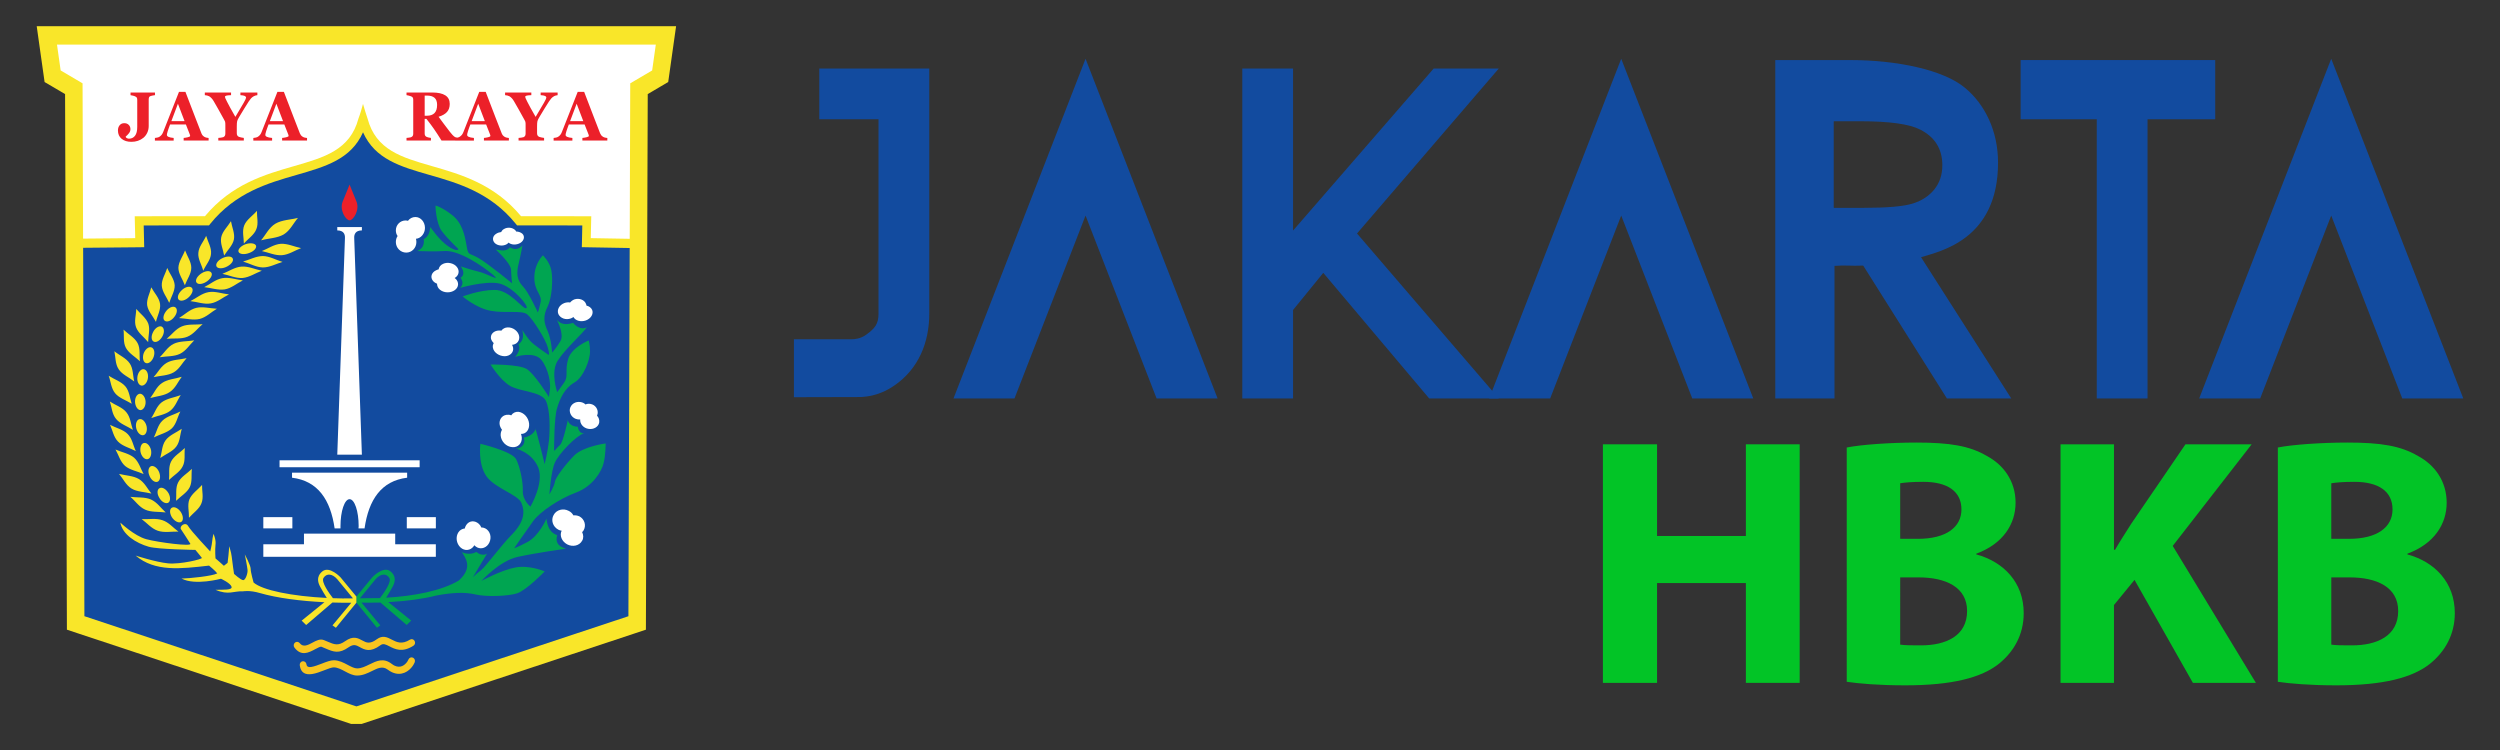 <?xml version="1.0" encoding="utf-8"?>
<!-- Generator: Adobe Illustrator 16.0.0, SVG Export Plug-In . SVG Version: 6.00 Build 0)  -->
<!DOCTYPE svg PUBLIC "-//W3C//DTD SVG 1.1//EN" "http://www.w3.org/Graphics/SVG/1.1/DTD/svg11.dtd">
<svg version="1.1" id="Layer_1" xmlns="http://www.w3.org/2000/svg" xmlns:xlink="http://www.w3.org/1999/xlink" x="0px" y="0px"
	 width="295.5px" height="88.667px" viewBox="0 0 295.5 88.667" enable-background="new 0 0 295.5 88.667" xml:space="preserve">
<rect x="0" y="0" width="295.5" height="88.667" fill="#333333" stroke="none"/>
<g>
	<path fill="#02C426" d="M195.863,52.518v10.836h10.5V52.518h6.358v28.197h-6.358V68.918h-10.5v11.797h-6.4V52.518H195.863z"/>
	<path fill="#02C426" d="M218.286,52.895c1.673-0.334,5.062-0.584,8.241-0.584c3.891,0,6.274,0.375,8.325,1.588
		c1.966,1.047,3.389,2.972,3.389,5.523c0,2.51-1.464,4.854-4.645,6.023v0.084c3.222,0.878,5.606,3.305,5.606,6.943
		c0,2.553-1.171,4.561-2.928,5.982c-2.05,1.633-5.48,2.553-11.087,2.553c-3.137,0-5.479-0.211-6.902-0.418V52.895z M224.603,63.69
		h2.093c3.347,0,5.146-1.381,5.146-3.473c0-2.134-1.632-3.265-4.519-3.265c-1.381,0-2.175,0.085-2.72,0.168V63.69z M224.603,76.198
		c0.629,0.084,1.381,0.084,2.47,0.084c2.886,0,5.438-1.088,5.438-4.059c0-2.845-2.553-3.975-5.731-3.975h-2.177V76.198z"/>
	<path fill="#02C426" d="M243.556,52.518h6.316v12.469h0.125c0.628-1.088,1.297-2.092,1.925-3.096l6.4-9.373h7.823l-9.329,12.008
		l9.831,16.189h-7.445L252.3,68.542l-2.428,2.971v9.203h-6.316V52.518z"/>
	<path fill="#02C426" d="M269.241,52.895c1.673-0.334,5.062-0.584,8.242-0.584c3.89,0,6.273,0.375,8.324,1.588
		c1.968,1.047,3.39,2.972,3.39,5.523c0,2.51-1.465,4.854-4.644,6.023v0.084c3.222,0.878,5.605,3.305,5.605,6.943
		c0,2.553-1.172,4.561-2.93,5.982c-2.049,1.633-5.48,2.553-11.086,2.553c-3.137,0-5.48-0.211-6.903-0.418L269.241,52.895
		L269.241,52.895z M275.558,63.69h2.093c3.347,0,5.146-1.381,5.146-3.473c0-2.134-1.632-3.265-4.519-3.265
		c-1.38,0-2.175,0.085-2.72,0.168V63.69L275.558,63.69z M275.558,76.198c0.629,0.084,1.381,0.084,2.47,0.084
		c2.886,0,5.438-1.088,5.438-4.059c0-2.845-2.552-3.975-5.73-3.975h-2.177V76.198z"/>
</g>
<g>
	<polygon fill="#124B9F" points="143.919,47.098 128.312,6.947 112.703,47.098 119.912,47.098 128.312,25.479 136.71,47.098 	"/>
	<polygon fill="#124B9F" points="207.237,47.098 191.628,6.947 176.021,47.098 183.229,47.098 191.628,25.479 200.027,47.098 	"/>
	<polygon fill="#124B9F" points="291.16,47.098 275.55,6.947 259.941,47.098 267.152,47.098 275.55,25.479 283.949,47.098 	"/>
	<path fill="#124B9F" d="M103.934,8.098H96.84v6h7v22.983c0,1.204-0.414,1.728-1.451,2.476c-0.678,0.49-1.351,0.541-1.732,0.541
		H93.84v6.851l7.959-0.021c0.22-0.049,1.886,0.022,3.879-1.337c2.89-1.967,4.162-5.111,4.162-8.509v-23.61V8.098H103.934z"/>
	<polygon fill="#124B9F" points="160.399,27.598 177.155,8.098 169.461,8.098 152.839,27.252 152.839,8.098 146.839,8.098 
		146.839,47.098 152.839,47.098 152.839,36.639 156.411,32.252 168.931,47.098 177.155,47.098 	"/>
	<polygon fill="#124B9F" points="261.839,7.098 238.839,7.098 238.839,14.098 247.839,14.098 247.839,47.098 253.839,47.098 
		253.839,14.098 261.839,14.098 	"/>
	<path fill="#124B9F" d="M227.067,30.403c2.228-0.704,9.102-2.053,9.102-11.176c0-3.739-1.543-6.895-3.917-8.854
		c-2.553-2.137-8.131-3.272-13.475-3.272c-4.927,0-5.938,0-8.938,0v40h7V31.428c1.328-0.109,1.906,0.03,3.391-0.037l9.896,15.707
		h7.605L227.067,30.403z M220.285,24.567h-3.537V14.332h3.14c3.443,0,5.803,0.327,7.073,0.985c1.749,0.884,2.623,2.289,2.623,4.217
		c0,1.111-0.312,2.057-0.934,2.84c-0.624,0.782-1.479,1.344-2.563,1.684C225,24.397,223.067,24.567,220.285,24.567z"/>
</g>
<g>
	<g>
		<polygon fill="#F9E629" points="42.127,83.497 74.278,72.836 74.495,9.85 77.084,8.325 77.517,5.274 42.127,5.274 6.737,5.274 
			7.169,8.325 9.759,9.85 9.976,72.836 		"/>
		<polygon fill="#F9E629" points="74.902,74.909 42.749,85.569 41.505,85.569 9.352,74.909 7.908,74.428 7.903,72.836 7.692,11.121 
			6.159,10.217 5.271,9.697 5.122,8.637 4.69,5.585 4.34,3.098 6.737,3.098 42.127,3.098 77.517,3.098 79.914,3.098 79.562,5.585 
			79.132,8.637 78.982,9.697 78.096,10.217 76.562,11.121 76.351,72.836 76.346,74.428 		"/>
		<path fill="#FFFFFF" d="M74.433,28.227L74.494,9.85l2.591-1.525l0.431-3.051H42.127H6.737l0.432,3.051l2.59,1.525l0.062,18.354
			l6.163-0.056l-0.047-2.032l-0.012-0.556h0.529l7.773-0.008c3.173-3.802,7.086-4.928,10.543-5.922
			c3.564-1.025,6.618-1.904,7.602-5.625c0.263-0.695,0.351-1.066,0.535-1.726c0.186,0.659,0.321,1.08,0.535,1.726
			c0.984,3.721,4.036,4.6,7.6,5.625c3.459,0.994,7.37,2.12,10.544,5.922l7.772,0.008h0.53l-0.014,0.556l-0.045,2.03L74.433,28.227
			L74.433,28.227z"/>
		<path fill="#124B9F" d="M42.127,83.497l32.151-10.66l0.15-43.521l-5.136-0.09l-0.521-0.01l0.014-0.547l0.044-2.021l-7.477-0.006
			h-0.238l-0.156-0.192c-2.99-3.699-6.813-4.8-10.186-5.769c-3.443-0.99-6.446-1.855-7.863-5.043
			c-1.418,3.188-4.422,4.053-7.866,5.043c-3.372,0.969-7.193,2.068-10.186,5.769l-0.155,0.192h-0.237l-7.479,0.006l0.046,2.021
			l0.013,0.547l-0.521,0.01l-6.697,0.063l0.149,43.546L42.127,83.497L42.127,83.497z"/>
		<path fill="#EC2029" d="M18.318,11.247c-0.1,0.014-0.187,0.027-0.258,0.041s-0.15,0.031-0.24,0.057
			c-0.104,0.027-0.17,0.08-0.2,0.154c-0.028,0.075-0.043,0.161-0.043,0.258v3.129c0,0.287-0.057,0.553-0.167,0.793
			c-0.109,0.237-0.261,0.439-0.455,0.604c-0.195,0.16-0.414,0.279-0.655,0.361c-0.24,0.082-0.499,0.121-0.772,0.121
			c-0.477,0-0.86-0.119-1.15-0.357c-0.292-0.241-0.437-0.57-0.437-0.99c0-0.247,0.066-0.451,0.2-0.613
			c0.133-0.164,0.316-0.246,0.551-0.246c0.222,0,0.398,0.068,0.529,0.207c0.13,0.133,0.196,0.303,0.196,0.502
			c0,0.172-0.058,0.328-0.17,0.475c-0.113,0.146-0.242,0.277-0.387,0.4v0.053c0.022,0.054,0.073,0.102,0.148,0.137
			c0.076,0.037,0.153,0.059,0.233,0.059c0.304,0,0.543-0.117,0.718-0.346c0.176-0.23,0.262-0.576,0.262-1.043v-3.203
			c0-0.097-0.015-0.176-0.042-0.24c-0.027-0.062-0.097-0.119-0.203-0.166c-0.075-0.037-0.168-0.066-0.276-0.09
			c-0.107-0.023-0.199-0.041-0.271-0.053v-0.312h2.89L18.318,11.247L18.318,11.247z M24.657,16.614h-2.949v-0.312
			c0.14-0.01,0.301-0.035,0.485-0.078c0.186-0.043,0.279-0.094,0.279-0.153c0-0.022-0.002-0.046-0.006-0.072
			c-0.004-0.024-0.015-0.062-0.032-0.106l-0.461-1.178h-1.868c-0.044,0.109-0.091,0.236-0.145,0.385
			c-0.051,0.146-0.096,0.277-0.134,0.395c-0.048,0.146-0.077,0.256-0.087,0.322c-0.008,0.066-0.012,0.111-0.012,0.141
			c0,0.085,0.062,0.158,0.185,0.217c0.123,0.061,0.328,0.104,0.615,0.131v0.312h-2.218v-0.312c0.083-0.004,0.178-0.021,0.283-0.043
			c0.104-0.021,0.188-0.055,0.25-0.094c0.103-0.064,0.191-0.145,0.265-0.236c0.071-0.093,0.131-0.203,0.182-0.332
			c0.293-0.748,0.588-1.5,0.886-2.252c0.297-0.752,0.623-1.582,0.981-2.49h0.762c0.499,1.287,0.889,2.305,1.172,3.053
			c0.28,0.744,0.521,1.363,0.72,1.854c0.033,0.082,0.075,0.153,0.125,0.221c0.051,0.062,0.123,0.127,0.218,0.185
			c0.071,0.043,0.154,0.077,0.249,0.097c0.094,0.021,0.178,0.035,0.255,0.041V16.614L24.657,16.614z M21.815,14.317l-0.784-2.059
			l-0.774,2.059H21.815L21.815,14.317z M30.418,11.247c-0.091,0.012-0.176,0.027-0.252,0.053c-0.075,0.022-0.148,0.059-0.218,0.102
			c-0.108,0.062-0.206,0.146-0.291,0.244c-0.085,0.101-0.167,0.213-0.25,0.334c-0.166,0.254-0.339,0.529-0.52,0.826
			c-0.184,0.297-0.38,0.627-0.595,0.983c-0.139,0.228-0.224,0.399-0.257,0.522c-0.031,0.121-0.046,0.332-0.046,0.629v0.805
			c0,0.098,0.018,0.182,0.051,0.252c0.035,0.072,0.101,0.13,0.197,0.178c0.042,0.018,0.134,0.043,0.274,0.073
			c0.139,0.028,0.244,0.05,0.309,0.054v0.312h-3.016v-0.312c0.07-0.004,0.173-0.017,0.306-0.031
			c0.134-0.017,0.227-0.034,0.281-0.057c0.093-0.043,0.158-0.1,0.191-0.17c0.034-0.07,0.054-0.156,0.054-0.257v-1.004
			c0-0.086-0.002-0.163-0.005-0.229c-0.004-0.067-0.012-0.123-0.027-0.17c-0.02-0.051-0.048-0.113-0.091-0.193
			c-0.042-0.078-0.1-0.18-0.168-0.305c-0.195-0.361-0.385-0.703-0.568-1.023c-0.182-0.323-0.356-0.626-0.521-0.908
			c-0.086-0.148-0.175-0.266-0.263-0.354c-0.087-0.092-0.178-0.162-0.268-0.221c-0.068-0.037-0.152-0.068-0.25-0.091
			c-0.099-0.022-0.187-0.035-0.266-0.041v-0.312h3.101v0.312c-0.285,0.009-0.477,0.028-0.575,0.062
			c-0.098,0.033-0.149,0.08-0.149,0.139c0,0.027,0.021,0.088,0.057,0.178c0.036,0.087,0.104,0.225,0.196,0.406
			c0.087,0.173,0.213,0.413,0.379,0.717c0.167,0.305,0.366,0.66,0.602,1.066c0.482-0.803,0.814-1.362,0.994-1.682
			c0.18-0.316,0.271-0.514,0.271-0.586c0-0.09-0.052-0.158-0.156-0.207c-0.105-0.049-0.278-0.08-0.514-0.094v-0.312h2.005v0.312
			H30.418z M36.293,16.614h-2.946v-0.312c0.138-0.01,0.3-0.035,0.483-0.078c0.187-0.043,0.279-0.094,0.279-0.153
			c0-0.022-0.001-0.046-0.006-0.072c-0.004-0.024-0.014-0.062-0.032-0.106l-0.462-1.178h-1.868c-0.042,0.109-0.09,0.236-0.143,0.385
			c-0.054,0.146-0.098,0.277-0.136,0.395c-0.049,0.146-0.076,0.256-0.085,0.322c-0.01,0.066-0.013,0.111-0.013,0.141
			c0,0.085,0.062,0.158,0.185,0.217c0.124,0.061,0.327,0.104,0.614,0.131v0.312h-2.218v-0.312c0.083-0.004,0.178-0.021,0.283-0.043
			c0.104-0.021,0.188-0.055,0.25-0.094c0.103-0.064,0.193-0.145,0.265-0.236c0.072-0.092,0.134-0.203,0.181-0.332
			c0.294-0.748,0.59-1.5,0.887-2.252c0.298-0.752,0.625-1.582,0.981-2.49h0.764c0.499,1.287,0.889,2.305,1.171,3.053
			c0.282,0.744,0.521,1.363,0.719,1.854c0.034,0.082,0.076,0.153,0.126,0.221c0.051,0.062,0.123,0.127,0.217,0.185
			c0.071,0.043,0.153,0.077,0.249,0.097c0.095,0.021,0.179,0.035,0.254,0.041L36.293,16.614L36.293,16.614z M33.453,14.317
			l-0.785-2.059l-0.772,2.059H33.453L33.453,14.317z M54.262,16.614h-2.074c-0.359-0.576-0.658-1.034-0.896-1.377
			c-0.236-0.342-0.532-0.735-0.886-1.184h-0.209v1.726c0,0.096,0.018,0.176,0.05,0.241c0.035,0.068,0.102,0.123,0.196,0.168
			c0.048,0.021,0.125,0.045,0.228,0.068c0.103,0.02,0.19,0.039,0.266,0.045v0.312H48.05v-0.312c0.074-0.006,0.17-0.021,0.292-0.033
			c0.12-0.015,0.207-0.032,0.257-0.055c0.096-0.043,0.162-0.098,0.192-0.162c0.034-0.064,0.053-0.148,0.053-0.25v-4.006
			c0-0.097-0.017-0.176-0.043-0.24c-0.027-0.062-0.096-0.119-0.202-0.166c-0.08-0.037-0.179-0.066-0.287-0.09
			c-0.111-0.023-0.197-0.041-0.262-0.053v-0.312h3.033c0.681,0,1.197,0.111,1.549,0.334c0.352,0.224,0.526,0.561,0.526,1.011
			c0,0.397-0.108,0.719-0.327,0.96c-0.217,0.24-0.546,0.43-0.992,0.564c0.174,0.234,0.375,0.508,0.604,0.816
			c0.229,0.309,0.471,0.626,0.719,0.947c0.078,0.105,0.187,0.232,0.322,0.383c0.136,0.148,0.256,0.244,0.36,0.279
			c0.057,0.018,0.133,0.031,0.225,0.045c0.088,0.017,0.152,0.023,0.191,0.025L54.262,16.614L54.262,16.614z M51.665,12.393
			c0-0.379-0.102-0.656-0.303-0.832c-0.204-0.174-0.49-0.262-0.864-0.262h-0.301v2.379h0.289c0.374,0,0.664-0.104,0.87-0.31
			C51.562,13.164,51.665,12.836,51.665,12.393L51.665,12.393z M60.148,16.614H57.2v-0.312c0.138-0.01,0.299-0.035,0.484-0.078
			s0.278-0.094,0.278-0.153c0-0.022-0.002-0.046-0.006-0.072c-0.003-0.024-0.015-0.062-0.032-0.106l-0.462-1.178h-1.866
			c-0.043,0.109-0.093,0.236-0.145,0.385c-0.052,0.146-0.098,0.277-0.135,0.395c-0.048,0.146-0.078,0.256-0.087,0.322
			c-0.008,0.066-0.013,0.111-0.013,0.141c0,0.085,0.062,0.158,0.186,0.217c0.123,0.061,0.327,0.104,0.615,0.131v0.312h-2.218v-0.312
			c0.083-0.004,0.178-0.021,0.282-0.043c0.106-0.021,0.189-0.055,0.249-0.094c0.105-0.064,0.193-0.145,0.268-0.236
			c0.071-0.093,0.132-0.203,0.181-0.332c0.294-0.748,0.59-1.5,0.886-2.252s0.624-1.582,0.982-2.49h0.762
			c0.499,1.287,0.89,2.305,1.171,3.053c0.283,0.744,0.523,1.363,0.722,1.854c0.033,0.082,0.075,0.153,0.126,0.221
			c0.05,0.062,0.123,0.127,0.217,0.185c0.072,0.043,0.154,0.077,0.249,0.097c0.095,0.021,0.178,0.035,0.255,0.041L60.148,16.614
			L60.148,16.614z M57.308,14.317l-0.785-2.059l-0.774,2.059H57.308L57.308,14.317z M65.911,11.247
			c-0.093,0.012-0.176,0.027-0.253,0.053c-0.076,0.022-0.147,0.059-0.217,0.102c-0.109,0.062-0.206,0.146-0.292,0.244
			c-0.085,0.101-0.168,0.213-0.25,0.334c-0.165,0.254-0.34,0.529-0.521,0.826c-0.183,0.297-0.379,0.627-0.594,0.983
			c-0.139,0.228-0.224,0.399-0.257,0.522c-0.032,0.121-0.046,0.332-0.046,0.629v0.805c0,0.098,0.016,0.182,0.05,0.252
			c0.035,0.072,0.102,0.13,0.196,0.178c0.043,0.018,0.136,0.043,0.274,0.073c0.139,0.028,0.244,0.05,0.31,0.054v0.312h-3.017v-0.312
			c0.07-0.004,0.173-0.017,0.308-0.031c0.133-0.017,0.226-0.034,0.28-0.057c0.094-0.043,0.158-0.1,0.191-0.17
			c0.034-0.07,0.053-0.156,0.053-0.257v-1.004c0-0.086-0.001-0.163-0.004-0.229c-0.003-0.067-0.012-0.123-0.027-0.17
			c-0.019-0.051-0.048-0.113-0.09-0.193c-0.044-0.078-0.099-0.18-0.169-0.305c-0.195-0.361-0.386-0.703-0.567-1.023
			c-0.184-0.323-0.357-0.626-0.522-0.908c-0.085-0.148-0.173-0.266-0.261-0.354c-0.087-0.092-0.177-0.162-0.269-0.221
			c-0.068-0.037-0.152-0.068-0.25-0.091s-0.187-0.035-0.266-0.041v-0.312h3.102v0.312c-0.285,0.009-0.477,0.028-0.575,0.062
			c-0.1,0.033-0.15,0.08-0.15,0.139c0,0.027,0.02,0.088,0.056,0.178c0.038,0.087,0.104,0.225,0.195,0.406
			c0.086,0.173,0.213,0.413,0.379,0.717c0.167,0.305,0.366,0.66,0.603,1.066c0.482-0.803,0.814-1.362,0.994-1.682
			c0.182-0.316,0.271-0.514,0.271-0.586c0-0.09-0.052-0.158-0.157-0.207c-0.104-0.049-0.277-0.08-0.514-0.094v-0.312h2.006V11.247
			L65.911,11.247z M71.786,16.614h-2.948v-0.312c0.139-0.01,0.301-0.035,0.484-0.078c0.188-0.043,0.279-0.094,0.279-0.153
			c0-0.022-0.001-0.046-0.006-0.072c-0.004-0.024-0.014-0.062-0.031-0.106l-0.462-1.178h-1.867
			c-0.044,0.109-0.092,0.236-0.145,0.385c-0.053,0.146-0.098,0.277-0.135,0.395c-0.048,0.146-0.077,0.256-0.087,0.322
			c-0.008,0.066-0.013,0.111-0.013,0.141c0,0.085,0.061,0.158,0.186,0.217c0.123,0.061,0.328,0.104,0.615,0.131v0.312h-2.218v-0.312
			c0.082-0.004,0.178-0.021,0.282-0.043c0.106-0.021,0.19-0.055,0.25-0.094c0.104-0.064,0.192-0.145,0.266-0.236
			c0.072-0.093,0.133-0.203,0.181-0.332c0.294-0.748,0.591-1.5,0.887-2.252s0.624-1.582,0.98-2.49h0.763
			c0.5,1.287,0.89,2.305,1.171,3.053c0.282,0.744,0.522,1.363,0.719,1.854c0.035,0.082,0.078,0.153,0.128,0.221
			c0.05,0.062,0.123,0.127,0.218,0.185c0.071,0.043,0.153,0.077,0.249,0.097c0.093,0.021,0.178,0.035,0.255,0.041L71.786,16.614
			L71.786,16.614z M68.944,14.317l-0.785-2.059l-0.772,2.059H68.944L68.944,14.317z"/>
		<path fill="#F8C520" d="M35.432,78.635c-0.029-0.229,0.122-0.441,0.342-0.475c0.218-0.029,0.42,0.131,0.45,0.357
			c0.04,0.305,0.264,0.365,0.555,0.32c0.36-0.053,0.822-0.229,1.26-0.398c0.542-0.211,1.057-0.408,1.451-0.396
			c0.614,0.018,1.136,0.295,1.634,0.561c0.39,0.203,0.762,0.402,1.087,0.402c0.497,0,0.979-0.236,1.438-0.463
			c0.864-0.424,1.669-0.822,2.639-0.082c0.13,0.102,0.251,0.176,0.367,0.229c0.334,0.152,0.63,0.143,0.873,0.041
			c0.252-0.105,0.461-0.305,0.607-0.516l0.001,0.002c0.062-0.092,0.11-0.182,0.145-0.266c0.089-0.211,0.327-0.307,0.529-0.215
			c0.2,0.096,0.293,0.342,0.205,0.555c-0.059,0.135-0.136,0.279-0.232,0.42l0,0c-0.222,0.32-0.55,0.631-0.963,0.803
			c-0.425,0.174-0.931,0.203-1.488-0.055c-0.169-0.08-0.342-0.184-0.515-0.314c-0.59-0.451-1.188-0.158-1.83,0.16
			c-0.541,0.264-1.105,0.545-1.774,0.545c-0.513,0-0.971-0.244-1.446-0.498c-0.419-0.223-0.856-0.453-1.297-0.469
			c-0.244-0.006-0.688,0.166-1.152,0.346c-0.477,0.186-0.977,0.377-1.429,0.443C36.136,79.78,35.555,79.577,35.432,78.635
			L35.432,78.635z M34.804,76.545c-0.139-0.182-0.11-0.445,0.062-0.59c0.172-0.143,0.424-0.111,0.562,0.066
			c0.401,0.527,0.976,0.225,1.482-0.047c0.481-0.258,0.925-0.496,1.377-0.314h0.001c0.163,0.064,0.315,0.131,0.457,0.191
			c0.746,0.32,1.222,0.523,2.047-0.062c0.956-0.676,1.503-0.377,2.073-0.066c0.41,0.221,0.837,0.457,1.662-0.156
			c0.705-0.521,1.223-0.256,1.823,0.057c0.528,0.271,1.149,0.59,2.107-0.016c0.19-0.119,0.435-0.055,0.549,0.145
			c0.112,0.197,0.052,0.457-0.139,0.574c-1.333,0.842-2.162,0.414-2.87,0.053c-0.373-0.193-0.694-0.359-1.011-0.125
			c-1.225,0.908-1.874,0.555-2.493,0.215c-0.354-0.193-0.694-0.377-1.258,0.02c-1.179,0.836-1.807,0.566-2.793,0.145
			c-0.137-0.061-0.283-0.121-0.441-0.188h0.001c-0.124-0.045-0.415,0.111-0.73,0.279C36.494,77.143,35.613,77.612,34.804,76.545
			L34.804,76.545z"/>
		<polygon fill="#FFFFFF" points="41.342,65.813 46.713,65.813 51.516,65.813 51.516,64.333 46.713,64.333 46.713,63.075 
			41.342,63.075 41.3,63.075 35.929,63.075 35.929,64.333 31.125,64.333 31.125,65.813 35.929,65.813 41.3,65.813 		"/>
		<path fill="#FFFFFF" d="M41.342,53.745h1.433l-0.907-25.604c-0.021-0.42,0.127-0.906,0.907-0.906v-0.396h-1.433H41.3h-1.434v0.396
			c0.78,0,0.928,0.486,0.907,0.906l-0.907,25.604H41.3H41.342L41.342,53.745z"/>
		<polygon fill="#FFFFFF" points="41.342,55.227 49.6,55.227 49.6,54.407 41.342,54.407 41.3,54.407 33.042,54.407 33.042,55.227 
			41.3,55.227 		"/>
		<path fill="#FFFFFF" d="M42.373,62.454h0.718c0.484-3.383,1.979-5.615,5.033-5.99v-0.597h-6.782H41.3h-6.783v0.597
			c3.055,0.375,4.55,2.607,5.035,5.99h0.694c0-0.09,0-0.178,0-0.266c0-1.77,0.484-3.186,1.074-3.186s1.074,1.416,1.074,3.186
			L42.373,62.454L42.373,62.454z"/>
		<polygon fill="#FFFFFF" points="48.083,62.454 51.518,62.454 51.518,61.126 48.083,61.126 		"/>
		<path fill="#EC2029" d="M41.32,21.819l0.8,1.969c0.442,1.016-0.357,2.254-0.8,2.254s-1.243-1.238-0.8-2.254L41.32,21.819
			L41.32,21.819z"/>
		<polygon fill="#FFFFFF" points="34.558,62.454 31.125,62.454 31.125,61.126 34.558,61.126 		"/>
		<path fill="#FFFFFF" d="M49.1,25.651c-0.348,0-0.671,0.164-0.879,0.449c-0.093-0.021-0.184-0.041-0.277-0.041
			c-0.646,0-1.154,0.531-1.154,1.164c0,0.267,0.069,0.49,0.207,0.674c-0.14,0.203-0.207,0.449-0.207,0.714
			c0,0.694,0.555,1.247,1.226,1.247c0.669,0,1.2-0.553,1.2-1.247c0-0.144-0.023-0.267-0.047-0.388
			c0.577-0.041,1.062-0.612,1.062-1.285C50.229,26.223,49.721,25.651,49.1,25.651L49.1,25.651z M52.376,31.184
			c-0.322,0.143-0.484,0.389-0.53,0.653c-0.094,0.019-0.186,0.062-0.278,0.101c-0.554,0.248-0.738,0.799-0.415,1.229
			c0.115,0.163,0.3,0.286,0.508,0.367c0,0.184,0.047,0.367,0.186,0.551c0.347,0.449,1.108,0.613,1.708,0.327
			c0.578-0.267,0.763-0.858,0.416-1.328c-0.07-0.081-0.139-0.163-0.231-0.224c0.485-0.266,0.625-0.838,0.278-1.287
			C53.669,31.102,52.906,30.94,52.376,31.184L52.376,31.184z M61.75,27.631c-0.184-0.162-0.46-0.265-0.738-0.265
			c-0.023-0.062-0.069-0.104-0.114-0.164c-0.325-0.326-0.926-0.388-1.341-0.123c-0.161,0.081-0.253,0.226-0.323,0.349
			c-0.185,0.021-0.393,0.082-0.555,0.184c-0.462,0.266-0.531,0.756-0.208,1.104c0.347,0.348,0.992,0.407,1.434,0.143
			c0.091-0.061,0.161-0.121,0.206-0.184c0.324,0.285,0.923,0.307,1.386,0.041C61.936,28.45,62.074,27.958,61.75,27.631L61.75,27.631
			z M69.995,36.635c-0.117-0.265-0.371-0.447-0.671-0.511c-0.022-0.081-0.022-0.142-0.069-0.224
			c-0.185-0.471-0.807-0.694-1.361-0.512c-0.208,0.082-0.394,0.225-0.508,0.369c-0.208-0.041-0.439-0.021-0.67,0.06
			c-0.601,0.224-0.925,0.798-0.716,1.309c0.23,0.489,0.877,0.735,1.478,0.511c0.116-0.041,0.208-0.104,0.301-0.166
			c0.23,0.431,0.854,0.613,1.453,0.412C69.856,37.658,70.18,37.106,69.995,36.635L69.995,36.635z M60.019,38.699
			c-0.322,0-0.601,0.163-0.762,0.386c-0.093-0.02-0.186-0.02-0.277-0.02c-0.624,0.02-1.038,0.451-0.947,0.961
			c0.046,0.183,0.162,0.367,0.324,0.529c-0.092,0.164-0.139,0.35-0.092,0.572c0.114,0.551,0.737,0.979,1.407,0.979
			c0.647-0.021,1.086-0.489,0.971-1.041c-0.023-0.104-0.07-0.203-0.116-0.307c0.577-0.041,0.946-0.51,0.83-1.061
			C61.243,39.147,60.644,38.676,60.019,38.699L60.019,38.699z M61.27,48.674c-0.356-0.023-0.667,0.141-0.845,0.42
			c-0.112-0.047-0.201-0.07-0.312-0.07c-0.645-0.047-1.112,0.443-1.066,1.074c0.021,0.256,0.134,0.49,0.289,0.701
			c-0.11,0.188-0.177,0.418-0.155,0.7c0.065,0.699,0.667,1.308,1.357,1.353c0.69,0.072,1.201-0.467,1.134-1.166
			c-0.021-0.141-0.045-0.256-0.088-0.396c0.602,0.021,1.022-0.514,0.957-1.214C62.472,49.35,61.913,48.745,61.27,48.674
			L61.27,48.674z M70.825,49.95c0.046-0.307-0.046-0.592-0.255-0.814c0.023-0.084,0.047-0.146,0.07-0.228
			c0.092-0.528-0.278-1.062-0.833-1.162c-0.207-0.041-0.416-0.021-0.601,0.062c-0.139-0.145-0.345-0.246-0.577-0.285
			c-0.602-0.104-1.154,0.244-1.271,0.814c-0.09,0.571,0.302,1.124,0.901,1.227c0.116,0.021,0.231,0.021,0.323,0.021
			c-0.046,0.513,0.369,1,0.947,1.103C70.156,50.805,70.733,50.458,70.825,49.95L70.825,49.95z M68.808,63.913
			c0.185-0.305,0.162-0.675,0-1.021c0.069-0.06,0.139-0.143,0.185-0.226c0.323-0.591,0.093-1.305-0.507-1.632
			c-0.23-0.104-0.485-0.143-0.716-0.12c-0.115-0.226-0.3-0.41-0.553-0.53c-0.648-0.349-1.456-0.125-1.778,0.488
			c-0.347,0.611-0.093,1.389,0.553,1.734c0.117,0.062,0.253,0.104,0.395,0.123c-0.277,0.572,0.021,1.266,0.645,1.611
			C67.7,64.688,68.485,64.506,68.808,63.913L68.808,63.913z M57.733,62.772c-0.208-0.286-0.531-0.43-0.855-0.43
			c-0.021-0.102-0.092-0.184-0.138-0.267c-0.393-0.511-1.061-0.61-1.477-0.203c-0.162,0.164-0.278,0.368-0.324,0.595
			c-0.208,0.019-0.415,0.102-0.6,0.264c-0.462,0.451-0.484,1.244-0.07,1.797c0.417,0.553,1.107,0.633,1.571,0.205
			c0.092-0.081,0.161-0.184,0.23-0.285c0.394,0.447,1.038,0.488,1.5,0.061C58.032,64.059,58.125,63.283,57.733,62.772L57.733,62.772
			z"/>
		<path fill="#00A551" d="M49.306,29.674c0,0,2.333,0.08,3.162,0c1.732-0.164,4.549,1.754,5.797,2.797
			c1.107,0.938-0.785-0.162-1.641-0.348c-0.877-0.203-2.146-0.632-2.146-0.632c0.347,0.55,0.438,1.021-0.045,1.347
			c0.323,0.428,0.299,0.815-0.024,1.186c0,0,2.862-0.838,4.525-0.532c1.639,0.308,3.695,2.798,3.277,2.94
			c-0.415,0.162-1.962-2.207-3.785-2.164c-1.803,0.021-3.741,0.774-3.741,0.774s1.617,1.39,3.325,1.694
			c1.729,0.326,3.671-0.102,4.317,0.43c0.67,0.551,2.192,3.001,2.423,3.898c0.257,0.879,0.094,0.879,0.094,0.879
			s-1.777-1.163-2.218-1.693c-0.462-0.552-0.899-1.247-0.899-1.247c0.229,0.759,0.068,1.328-0.439,1.695
			c0.23,0.45,0.044,0.96-0.393,1.489c0,0,2.217-0.733,3.093,0.349c0.854,1.082,1.109,2.756,1.017,3.388
			c-0.071,0.613-0.117,1.002-0.117,1.002s-1.686-2.716-2.631-3.31c-0.949-0.57-4.272-0.53-4.272-0.53s1.108,1.816,2.286,2.512
			c1.201,0.715,3.718,0.674,4.249,1.774c0.531,1.123,0.483,3.412,0.369,4.696c-0.139,1.287-0.509,2.799-0.509,2.799
			s-0.945-3.879-1.108-4.227c0.14,0.08-0.32,0.938-1.361,1.08c0.348,0.961-0.67,1.409-0.969,1.286
			c0.206,0.083,1.916,0.474,2.677,2.248c0.738,1.798-0.924,4.634-0.924,4.634s-0.946-0.773-0.9-1.838
			c0.048-1.039-0.322-2.836-0.784-3.756c-0.439-0.939-4.227-1.838-4.227-1.838s-0.323,2.328,0.693,3.818
			c1.039,1.469,3.74,2.162,4.158,3.184c0.415,1.002,0.368,2.165-1.063,3.654c-1.454,1.473-3.094,3.8-3.739,4.311
			c-0.671,0.512-0.947,0.816-0.947,0.816c0.576-0.961,1.154-1.92,1.732-2.881c-0.047,0.185-0.717,0.41-1.317-0.121
			c-0.692,0.429-1.662,0.121-1.733-0.021c0.486,0.798,1.341,1.856-0.322,3.39c-2.017,1.213-5.25,1.85-8.606,2.045
			c0.208-0.336,0.614-0.996,0.76-1.289c0.2-0.371,0.58-1.166-0.268-1.842c-0.844-0.656-2.136,0.725-2.136,0.725l-1.867,2.264h-0.001
			v0.208v0.517v0.002c0.001,0,0.001,0,0.001,0c1.202,1.467,2.426,2.965,2.426,2.965l0.401-0.281l-2.23-2.689
			c0.75-0.006,1.496,0.019,2.244-0.008l3.099,2.65l0.534-0.516l-2.704-2.183c2.146-0.123,4.124-0.381,5.624-0.771
			c1.8-0.348,3.371-0.447,4.641-0.144c1.271,0.308,3.834,0.226,4.941-0.122c1.106-0.348,3.277-2.593,3.277-2.593
			s-1.754-0.774-3.438-0.472c-1.688,0.308-4.042,1.595-4.042,1.595s2.146-2.369,4.271-2.838c2.148-0.472,5.729-0.979,5.729-0.979
			c-0.993-0.267-1.271-0.816-1.04-1.594c-0.739-0.227-1.154-0.878-1.271-1.939c0,0-0.9,2.062-2.261,2.758
			c-1.34,0.714-1.549,0.714-1.549,0.714s1.386-2.022,2.218-3.166c0.808-1.125,3.116-2.675,5.103-3.409
			c1.963-0.734,3.002-2.49,3.232-3.43c0.254-0.918,0.254-2.368,0.254-2.368s-2.678,0.347-3.741,1.45
			c-1.062,1.082-2.217,2.634-2.263,3.102c-0.047,0.469-0.646,1.469-0.646,1.469s0.185-2.732,0.646-3.754
			c0.438-1.002,2.447-3.146,3.487-3.492c-0.324,0.082-0.67-0.121-0.786-0.756c-0.899,0.021-1.314-0.734-1.131-0.959
			c0,0-0.578,2.799-0.947,3.104c-0.369,0.309-0.715,0.857-0.715,0.654c0-0.185,0-3.881,0.346-4.963
			c0.323-1.103,0.877-2.369,2.032-3.043c1.155-0.654,1.871-2.777,1.871-3.636c0-0.856-0.163-1.346-0.163-1.346
			s-2.031,0.815-2.424,2.204c-0.415,1.41,0.07,1.979-0.462,2.757c-0.531,0.774-0.832,1.144-0.832,1.144s-0.808-2.308,0.046-3.695
			c0.879-1.409,3.095-3.35,3.463-3.981c-0.414,0.265-1.062,0.164-1.639-0.511c-0.946,0.308-1.478,0.104-1.894-0.326
			c0,0,0.902,1.693,0.394,2.512c-0.484,0.814-0.972,1.326-0.972,1.326s-0.09-1.592-0.529-2.552c-0.46-0.979-0.555-1.798,0-2.88
			c0.529-1.102,0.646-3.227,0.438-4.287c-0.208-1.042-0.994-1.776-0.994-1.776s-1.015,0.96-1.015,2.636
			c0,1.672,0.946,1.979,0.738,2.918c-0.208,0.939-0.323,1.205-0.323,1.205s-1.085-2.408-1.778-3.104
			c-0.69-0.714-0.783-1.531-0.484-2.693c0.277-1.164,0.438-2.125,0.438-2.125c-0.461,0.49-0.947,0.531-1.479,0.225
			c-0.417,0.513-1.04,0.369-1.688,0.246c0,0,1.78,1.593,1.826,2.39c0.022,0.815,0.117,1.612,0.117,1.612s-2.841-2.348-3.996-3.002
			c-1.155-0.652-1.178-0.225-1.385-1.471c-0.209-1.244-0.532-2.734-1.78-3.654c-1.224-0.938-1.893-1.062-1.893-1.062
			s0.045,2.021,0.737,3.002c0.717,0.958,1.987,2.144,1.987,2.144s-0.139,0.389-1.201-0.326c-1.062-0.694-2.125-2.287-2.125-2.287
			c-0.091,0.57-0.187,1.123-0.786,1.43C50.183,28.958,49.906,29.43,49.306,29.674L49.306,29.674z M44.916,70.69
			c-0.04,0.002-0.081,0.002-0.121,0.006c-0.475,0.004-1.388,0.011-2.257,0.021c0.864-1.039,1.646-1.99,1.859-2.259
			c0.557-0.631,1.245-0.747,1.623-0.141C46.312,68.783,45.368,70.102,44.916,70.69L44.916,70.69z"/>
		<path fill="#F9E629" d="M35.654,73.36l0.534,0.516l3.102-2.658c0.398,0.014,0.797,0.022,1.197,0.025c0.156,0,0.547,0,1.038-0.003
			l-2.223,2.681l0.4,0.281c0,0,1.223-1.492,2.423-2.964v-0.002v-0.517v-0.207l-1.868-2.265c0,0-1.291-1.38-2.136-0.724
			c-0.845,0.677-0.468,1.47-0.268,1.842c0.148,0.299,0.569,0.98,0.774,1.311c-4.074-0.205-7.587-0.896-8.653-1.822
			c0,0-0.347-1.202-0.347-1.633c0-0.408-0.691-1.693-0.691-1.693s0.3,1.49,0.324,1.837c0.045,0.368-0.232,1.206-0.51,1.206
			c-0.276,0-1.085-0.735-1.085-0.735s-0.229-1.55-0.276-2.04c-0.047-0.513-0.348-1.43-0.324-1.164
			c0.047,0.244-0.162,1.897-0.162,1.897c-0.137,0.122-0.276,0.226-0.438,0.347c-0.323-0.285-0.646-0.59-0.993-0.877
			c0,0-0.07-0.98,0-1.593c0.092-0.593-0.231-1.308-0.231-1.308s-0.115,0.39-0.162,0.898c-0.046,0.49-0.229,1.184-0.229,1.184
			s-2.286-2.429-2.609-3c-0.301-0.554-1.062,0-0.854,0.367c0.229,0.366,0.9,1.348,1.108,1.715c0.207,0.367-3.741-0.144-5.194-0.528
			c-1.433-0.39-3.072-1.962-3.072-1.962c0.23,1.39,1.848,2.43,3.371,2.857c1.132,0.307,5.497,0.368,5.497,0.368
			c0.253,0.306,0.646,0.776,0.761,0.938c0.14,0.144-2.539,0.795-3.994,0.652s-3.833-0.919-3.833-0.919
			c2.286,1.938,5.312,1.571,8.681,1.185c0,0,0.764,0.633,0.972,0.92c-0.602,0.326-3.279,0.591-4.226,0.611
			c1.617,0.856,4.664,0.021,4.664,0.021s1.108,0.511,1.248,0.938c0.139,0.43-0.994,0.35-1.894,0.369
			c1.546,0.674,2.147,0.121,3.232,0.184c0,0,0.785-0.164,2.032,0.205c2.035,0.588,4.766,0.939,7.609,1.08L35.654,73.36L35.654,73.36
			z M35.22,25.753c-0.555,0.653-0.923,1.491-1.687,1.96c-0.786,0.45-1.801,0.45-2.677,0.694c0.554-0.654,0.922-1.491,1.684-1.96
			C33.327,25.979,34.342,25.979,35.22,25.753L35.22,25.753z M30.371,24.917c-0.022,0.732,0.207,1.49-0.069,2.163
			c-0.255,0.694-0.994,1.144-1.479,1.716c0-0.713-0.229-1.472,0.047-2.164C29.146,25.957,29.886,25.49,30.371,24.917L30.371,24.917z
			 M27.301,26.141c0.114,0.715,0.483,1.449,0.346,2.166c-0.138,0.692-0.761,1.266-1.154,1.898c-0.116-0.716-0.484-1.432-0.347-2.146
			C26.284,27.346,26.906,26.794,27.301,26.141L27.301,26.141z M24.367,27.876c0.208,0.716,0.646,1.388,0.577,2.123
			c-0.045,0.716-0.623,1.328-0.923,2.001c-0.185-0.715-0.646-1.388-0.577-2.104C23.49,29.164,24.067,28.549,24.367,27.876
			L24.367,27.876z M21.873,29.592c0.253,0.694,0.738,1.348,0.738,2.062s-0.508,1.368-0.761,2.062
			c-0.254-0.693-0.764-1.348-0.764-2.062C21.11,30.918,21.619,30.287,21.873,29.592L21.873,29.592z M19.771,31.674
			c0.277,0.674,0.832,1.305,0.878,2.041c0.024,0.715-0.438,1.391-0.646,2.084c-0.301-0.676-0.833-1.308-0.878-2.021
			C19.079,33.063,19.54,32.389,19.771,31.674L19.771,31.674z M17.879,33.961c0.348,0.653,0.947,1.245,1.039,1.961
			c0.093,0.715-0.323,1.408-0.485,2.123c-0.347-0.652-0.923-1.246-1.038-1.96C17.302,35.371,17.718,34.656,17.879,33.961
			L17.879,33.961z M16.101,36.514c0.484,0.57,1.178,1.062,1.432,1.756c0.231,0.693-0.021,1.449-0.021,2.164
			c-0.485-0.592-1.179-1.062-1.432-1.758C15.823,37.983,16.101,37.227,16.101,36.514L16.101,36.514z M14.6,38.963
			c0.555,0.531,1.315,0.94,1.663,1.592c0.347,0.654,0.185,1.432,0.276,2.146c-0.554-0.532-1.316-0.939-1.663-1.594
			C14.53,40.454,14.692,39.678,14.6,38.963L14.6,38.963z M13.516,41.516c0.601,0.49,1.408,0.815,1.826,1.449
			c0.413,0.612,0.346,1.407,0.529,2.123c-0.624-0.488-1.432-0.814-1.848-1.449C13.607,43.008,13.677,42.231,13.516,41.516
			L13.516,41.516z M12.845,44.415c0.67,0.43,1.501,0.693,1.985,1.268c0.485,0.592,0.51,1.388,0.74,2.041
			c-0.646-0.408-1.501-0.674-1.963-1.244C13.121,45.885,13.1,45.088,12.845,44.415L12.845,44.415z M35.59,29.327
			c-0.762,0.287-1.455,0.775-2.263,0.837c-0.809,0.06-1.594-0.325-2.379-0.489c0.739-0.287,1.432-0.798,2.24-0.857
			C34.02,28.776,34.78,29.164,35.59,29.327L35.59,29.327z M12.984,47.458c0.646,0.43,1.501,0.693,1.962,1.286
			c0.484,0.593,0.508,1.367,0.762,2.062c-0.67-0.428-1.501-0.693-1.984-1.285C13.238,48.95,13.215,48.153,12.984,47.458
			L12.984,47.458z M13.007,50.215c0.692,0.367,1.57,0.551,2.101,1.102c0.532,0.552,0.624,1.326,0.948,2.003
			c-0.694-0.368-1.57-0.573-2.103-1.124C13.424,51.664,13.308,50.869,13.007,50.215L13.007,50.215z M13.653,53.133
			c0.739,0.327,1.616,0.471,2.192,0.963c0.578,0.51,0.763,1.283,1.132,1.937c-0.716-0.326-1.616-0.47-2.193-0.959
			C14.206,54.563,14.022,53.787,13.653,53.133L13.653,53.133z M14.069,56.014c0.785,0.203,1.663,0.203,2.355,0.611
			c0.669,0.407,0.992,1.143,1.477,1.715c-0.784-0.203-1.684-0.183-2.354-0.593C14.877,57.34,14.554,56.583,14.069,56.014
			L14.069,56.014z M15.408,58.727c0.809,0.103,1.709,0,2.425,0.309c0.739,0.325,1.178,1.021,1.754,1.533
			c-0.809-0.104-1.709,0-2.424-0.327C16.425,59.913,16.009,59.221,15.408,58.727L15.408,58.727z M16.747,61.363
			c0.81,0.042,1.687-0.144,2.448,0.124c0.761,0.244,1.27,0.896,1.895,1.346c-0.809-0.02-1.688,0.163-2.448-0.102
			C17.879,62.465,17.37,61.811,16.747,61.363L16.747,61.363z M33.396,30.959c-0.762,0.225-1.524,0.653-2.331,0.653
			c-0.808-0.021-1.548-0.472-2.333-0.694c0.785-0.225,1.548-0.654,2.354-0.654C31.896,30.287,32.634,30.736,33.396,30.959
			L33.396,30.959z M30.948,32c-0.761,0.286-1.454,0.773-2.263,0.857c-0.809,0.062-1.593-0.326-2.401-0.49
			c0.762-0.285,1.455-0.796,2.265-0.855C29.354,31.45,30.141,31.838,30.948,32L30.948,32z M28.708,33.145
			c-0.716,0.347-1.339,0.918-2.146,1.062c-0.786,0.121-1.618-0.185-2.424-0.267c0.714-0.348,1.339-0.918,2.146-1.062
			C27.068,32.737,27.9,33.042,28.708,33.145L28.708,33.145z M27.068,34.799c-0.716,0.346-1.34,0.918-2.148,1.062
			c-0.782,0.146-1.615-0.185-2.423-0.267c0.715-0.348,1.339-0.918,2.148-1.062C25.43,34.389,26.262,34.717,27.068,34.799
			L27.068,34.799z M25.638,36.494c-0.67,0.388-1.246,1.001-2.032,1.205c-0.785,0.185-1.639-0.062-2.447-0.103
			c0.67-0.408,1.248-1.002,2.031-1.205C23.976,36.208,24.827,36.452,25.638,36.494L25.638,36.494z M23.951,38.311
			c-0.601,0.512-1.062,1.185-1.801,1.49c-0.738,0.307-1.616,0.162-2.448,0.244c0.602-0.488,1.063-1.162,1.802-1.468
			C22.243,38.27,23.144,38.413,23.951,38.311L23.951,38.311z M22.958,40.229c-0.553,0.531-0.97,1.246-1.686,1.593
			c-0.715,0.348-1.593,0.267-2.401,0.409c0.556-0.53,0.947-1.246,1.663-1.594S22.151,40.373,22.958,40.229L22.958,40.229z
			 M22.059,42.332c-0.508,0.554-0.854,1.287-1.523,1.677c-0.693,0.406-1.593,0.387-2.379,0.57c0.507-0.551,0.854-1.286,1.547-1.693
			C20.372,42.497,21.273,42.516,22.059,42.332L22.059,42.332z M21.481,44.538c-0.461,0.611-0.738,1.348-1.409,1.798
			c-0.646,0.447-1.525,0.488-2.31,0.714c0.462-0.593,0.738-1.349,1.386-1.775C19.794,44.824,20.696,44.784,21.481,44.538
			L21.481,44.538z M21.365,46.702c-0.416,0.613-0.624,1.368-1.246,1.857c-0.6,0.472-1.5,0.574-2.239,0.858
			c0.415-0.61,0.623-1.388,1.224-1.858C19.726,47.09,20.604,46.989,21.365,46.702L21.365,46.702z M21.319,48.641
			c-0.347,0.656-0.461,1.451-0.993,1.981c-0.555,0.531-1.432,0.715-2.147,1.083c0.347-0.654,0.461-1.451,1.017-1.98
			C19.726,49.192,20.604,49.01,21.319,48.641L21.319,48.641z M21.481,50.684c-0.208,0.692-0.187,1.492-0.646,2.103
			c-0.438,0.595-1.271,0.899-1.893,1.349c0.207-0.693,0.185-1.47,0.623-2.082C20.003,51.442,20.835,51.133,21.481,50.684
			L21.481,50.684z M21.851,52.952c-0.091,0.734,0.091,1.511-0.254,2.164c-0.324,0.673-1.085,1.082-1.617,1.613
			c0.069-0.715-0.093-1.491,0.23-2.146C20.535,53.911,21.295,53.5,21.851,52.952L21.851,52.952z M22.681,55.419
			c-0.091,0.734,0.069,1.511-0.254,2.165c-0.321,0.652-1.084,1.082-1.615,1.614c0.068-0.716-0.093-1.492,0.23-2.146
			C21.365,56.381,22.126,55.969,22.681,55.419L22.681,55.419z M23.884,57.321c-0.024,0.713,0.207,1.468-0.07,2.162
			c-0.253,0.674-0.969,1.146-1.479,1.715c0.023-0.713-0.207-1.49,0.047-2.163C22.659,58.361,23.374,57.891,23.884,57.321
			L23.884,57.321z M20.35,59.995c0.3-0.143,0.784,0.122,1.062,0.591c0.277,0.472,0.277,0.979-0.023,1.123
			c-0.3,0.144-0.785-0.12-1.085-0.591C20.026,60.627,20.026,60.139,20.35,59.995L20.35,59.995z M18.895,57.686
			c0.301-0.143,0.763,0.145,1.039,0.634c0.254,0.489,0.208,1.002-0.092,1.124c-0.323,0.123-0.785-0.163-1.039-0.652
			C18.525,58.32,18.572,57.807,18.895,57.686L18.895,57.686z M17.879,55.094c0.323-0.082,0.762,0.243,0.947,0.756
			c0.185,0.511,0.092,1-0.231,1.103s-0.762-0.245-0.945-0.757C17.439,55.688,17.557,55.197,17.879,55.094L17.879,55.094z
			 M17.024,52.361c0.347-0.062,0.716,0.323,0.831,0.856c0.093,0.529-0.093,1-0.415,1.059c-0.347,0.064-0.716-0.325-0.831-0.855
			C16.517,52.889,16.701,52.399,17.024,52.361L17.024,52.361z M16.517,49.541c0.323-0.062,0.691,0.327,0.808,0.837
			c0.116,0.53-0.07,1.021-0.393,1.062c-0.348,0.061-0.716-0.327-0.832-0.84C15.985,50.073,16.17,49.581,16.517,49.541L16.517,49.541
			z M16.539,46.539c0.348,0,0.646,0.429,0.67,0.938c0.024,0.531-0.254,0.981-0.6,1c-0.323,0-0.623-0.428-0.647-0.959
			C15.938,47.008,16.193,46.561,16.539,46.539L16.539,46.539z M16.978,43.639c0.346,0.041,0.578,0.49,0.508,1.041
			c-0.069,0.531-0.416,0.939-0.761,0.897c-0.323-0.039-0.556-0.489-0.485-1.039C16.309,44.008,16.654,43.6,16.978,43.639
			L16.978,43.639z M17.855,41.047c0.347,0.08,0.484,0.57,0.324,1.082c-0.162,0.531-0.578,0.879-0.901,0.797
			c-0.323-0.084-0.462-0.553-0.323-1.082C17.117,41.332,17.532,40.965,17.855,41.047L17.855,41.047z M19.103,38.596
			c0.3,0.145,0.37,0.633,0.116,1.123c-0.253,0.489-0.692,0.797-1.017,0.674c-0.323-0.123-0.369-0.631-0.115-1.123
			C18.316,38.782,18.778,38.475,19.103,38.596L19.103,38.596z M20.696,36.309c0.3,0.164,0.276,0.674-0.07,1.123
			c-0.322,0.451-0.831,0.674-1.107,0.512c-0.3-0.162-0.253-0.653,0.069-1.104C19.911,36.371,20.418,36.147,20.696,36.309
			L20.696,36.309z M22.636,33.981c0.253,0.205,0.138,0.695-0.278,1.103c-0.393,0.409-0.946,0.573-1.201,0.369
			c-0.254-0.205-0.138-0.694,0.277-1.104C21.827,33.94,22.358,33.779,22.636,33.981L22.636,33.981z M24.944,32.186
			c0.23,0.225,0.024,0.692-0.438,1.041c-0.462,0.346-1.039,0.449-1.247,0.203c-0.229-0.224-0.022-0.693,0.438-1.041
			C24.16,32.042,24.737,31.938,24.944,32.186L24.944,32.186z M27.483,30.512c0.187,0.265-0.092,0.692-0.622,0.979
			c-0.509,0.284-1.086,0.284-1.248,0.039c-0.184-0.267,0.093-0.716,0.6-0.979C26.745,30.266,27.323,30.245,27.483,30.512
			L27.483,30.512z M30.257,29.02c0.114,0.287-0.232,0.675-0.787,0.877c-0.577,0.227-1.13,0.166-1.269-0.12
			c-0.116-0.286,0.229-0.675,0.784-0.897C29.539,28.672,30.116,28.735,30.257,29.02L30.257,29.02z M39.353,70.706
			c-0.448-0.577-1.412-1.916-1.119-2.389c0.38-0.606,1.069-0.49,1.625,0.141c0.214,0.27,0.997,1.223,1.865,2.268
			c-0.584,0.004-1.061,0.01-1.238,0.01C40.104,70.729,39.727,70.719,39.353,70.706L39.353,70.706z"/>
	</g>
</g>
</svg>

